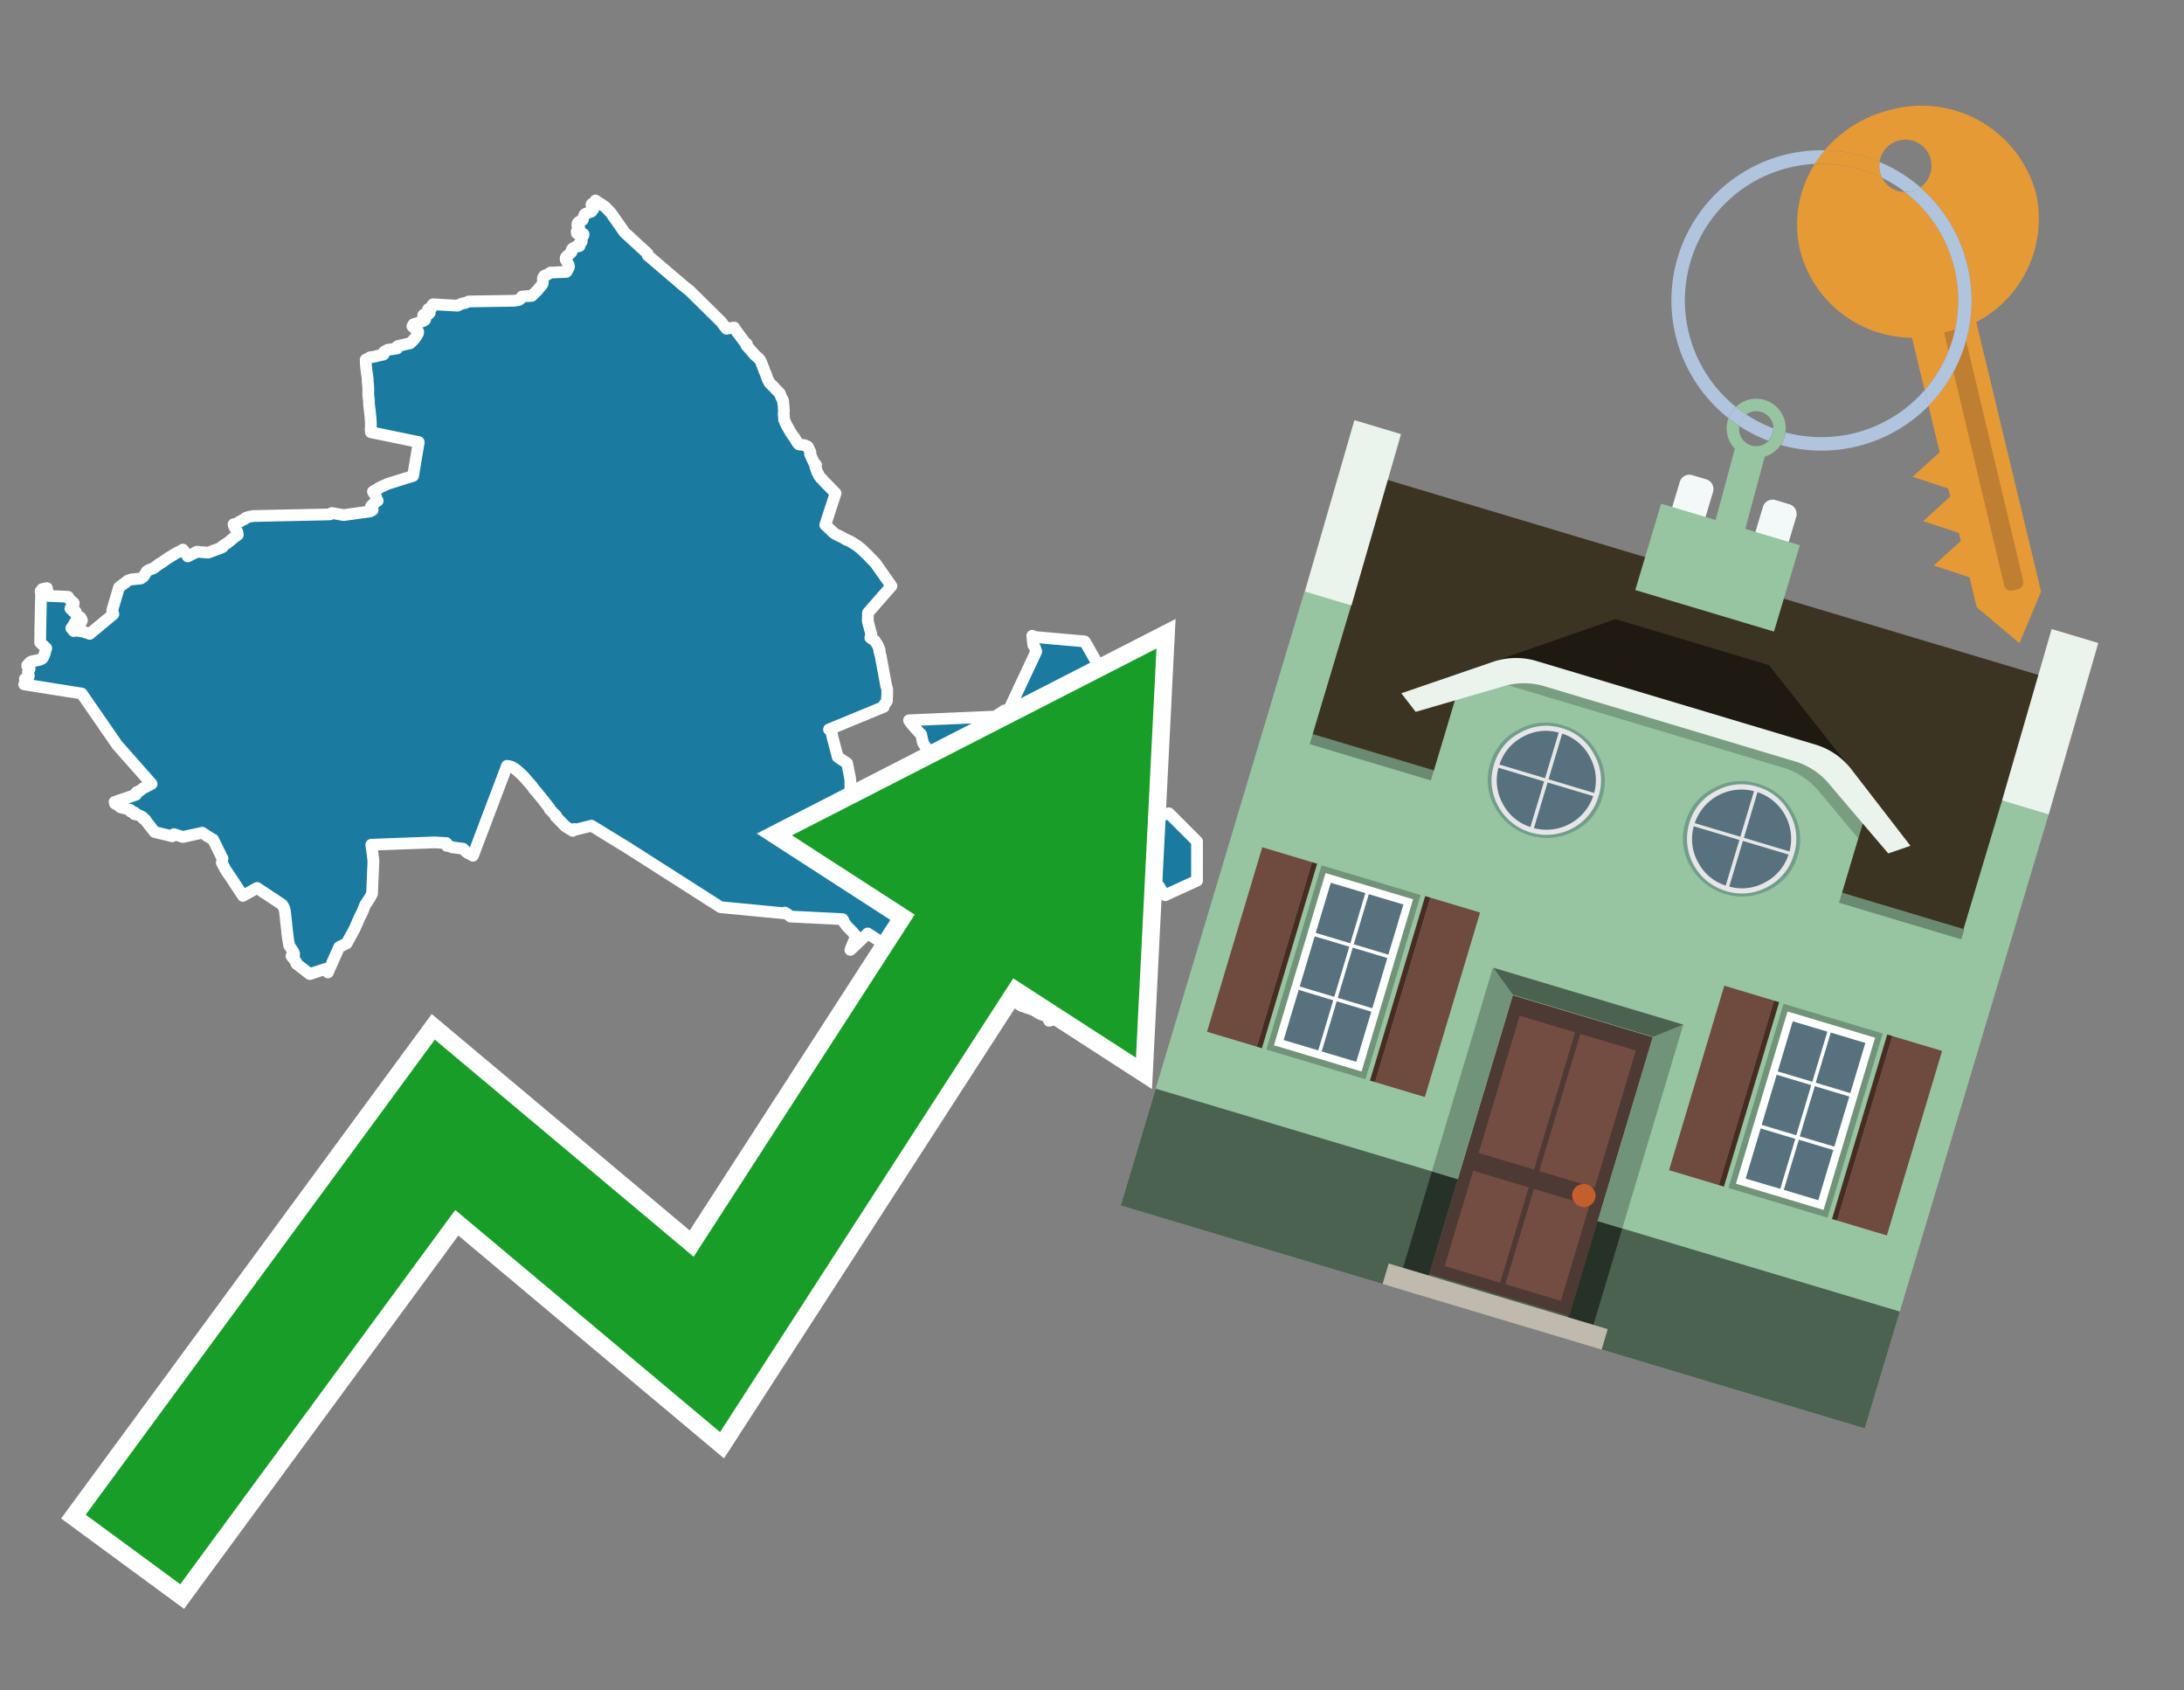<svg id="Text" xmlns="http://www.w3.org/2000/svg" width="93.05" height="72" viewBox="0 0 93.05 72"><rect x="0" y="0" width="93.05" height="72" fill="#808080" stroke="none"/><polygon points="1.03,29.15 1.06,29.1 1.08,29.07 1.08,29.03 1.07,28.98 1.06,28.95 1.06,28.92 1.15,28.88 1.17,28.85 1.22,28.82 1.23,28.78 1.22,28.74 1.21,28.7 1.2,28.66 1.19,28.63 1.21,28.58 1.23,28.54 1.26,28.5 1.26,28.46 1.24,28.43 1.18,28.4 1.16,28.37 1.16,28.34 1.2,28.3 1.23,28.26 1.26,28.23 1.29,28.2 1.35,28.17 1.51,28.14 1.66,28.11 1.79,28.06 1.83,28.01 1.85,27.98 1.89,27.88 1.91,27.83 1.92,27.78 1.95,27.65 1.97,27.61 1.71,27.37 1.72,26.71 1.75,25.32 1.73,25.18 1.78,25.15 1.79,25.12 1.8,25.09 2,25.05 2.03,25.22 2.05,25.25 2.05,25.28 2.01,25.35 2.03,25.38 2.9,25.42 2.93,25.48 2.95,25.51 2.98,25.54 3.01,25.57 3.11,25.65 3.14,25.68 3.14,25.73 3.13,25.76 3.09,25.81 3.06,25.84 3.03,25.89 3,25.92 3.05,25.97 3.11,26.03 3.23,26.06 3.24,26.13 3.24,26.2 3.26,26.23 3.39,26.27 3.43,26.3 3.46,26.35 3.48,26.39 3.49,26.42 3.47,26.48 3.43,26.51 3.17,26.54 3.15,26.59 3.13,26.63 3.11,26.66 3.04,26.76 3.08,26.8 3.14,26.88 3.19,26.85 3.58,26.91 3.64,26.94 3.77,26.97 3.82,27 4.83,26.16 4.78,26 5.07,25.02 5.21,24.91 5.25,24.88 5.35,24.81 5.42,24.75 5.47,24.72 5.6,24.68 6,24.64 6.04,24.61 6.09,24.58 6.12,24.55 6.18,24.46 6.22,24.39 6.24,24.36 6.26,24.33 6.32,24.29 6.39,24.26 6.57,24.19 6.64,24.13 6.73,24.06 6.79,24.02 6.92,23.94 7,23.88 7.1,23.81 7.16,23.77 7.49,23.57 7.75,23.44 7.79,23.41 7.96,23.62 8,23.7 8.39,23.5 8.86,23.54 9.38,23.35 9.49,23.3 9.47,23.27 9.57,23.2 9.7,23.12 9.99,22.88 10.13,22.78 10.11,22.65 10.07,22.57 10.04,22.52 10.01,22.49 9.97,22.41 9.95,22.33 10.07,22.3 10.16,22.25 10.21,22.22 10.27,22.19 10.33,22.15 10.42,22.11 10.45,22.07 10.52,22.04 10.62,22.01 10.8,21.98 14.05,21.91 14.11,21.88 14.14,21.85 14.64,21.94 15.78,21.78 15.83,21.75 15.88,21.72 15.83,21.62 15.8,21.58 15.83,21.54 15.87,21.5 15.9,21.47 15.97,21.42 15.99,21.39 16.09,21.33 16.06,21.28 16.03,21.24 16.03,21.17 16.01,21.14 15.97,21.07 15.91,20.98 15.89,20.94 15.97,20.89 16.02,20.86 16.23,20.74 16.52,20.61 17.6,20.27 17.84,18.83 15.8,18.41 15.8,18.35 15.79,18.27 15.8,18.23 15.8,18.19 15.8,18.02 15.79,17.85 15.79,17.82 15.75,17.45 15.72,17.21 15.72,17.12 15.72,17.09 15.71,17 15.7,16.92 15.69,16.8 15.69,16.66 15.69,16.62 15.69,16.49 15.68,16.39 15.68,16.35 15.66,16.23 15.67,16.19 15.66,16.09 15.64,15.95 15.62,15.83 15.59,15.56 15.58,15.32 15.72,15.25 15.76,15.22 15.96,15.19 16.07,15.16 16.34,15.1 16.35,15.07 16.34,15.04 16.35,15 16.4,14.96 16.48,14.93 16.51,14.9 16.73,14.87 16.92,14.84 16.9,14.81 16.91,14.77 16.95,14.74 17.47,14.62 17.54,14.56 17.6,14.5 17.62,14.47 17.67,14.42 17.7,14.38 17.74,14.32 17.76,14.28 17.77,14.25 17.8,14.22 17.81,14.19 17.81,14.16 17.82,14.13 17.73,14.04 17.57,13.9 17.6,13.84 17.62,13.81 17.75,13.77 17.84,13.74 18.04,13.67 18.1,13.63 18.12,13.6 18.11,13.56 18.08,13.52 18.03,13.46 18.03,13.43 18.05,13.4 18.27,13.37 18.31,13.32 18.31,13.29 18.26,13.26 18.23,13.23 18.23,13.19 18.25,13.16 18.36,13.13 18.4,13.09 18.4,13.05 18.42,12.99 18.45,12.96 19.49,13.02 19.68,12.93 19.84,12.9 19.9,12.87 19.97,12.84 21.9,12.81 22.1,12.78 22.15,12.75 22.18,12.72 22.2,12.69 22.22,12.66 22.24,12.63 22.66,12.6 22.69,12.57 22.77,12.49 22.8,12.46 22.83,12.43 22.92,12.34 22.95,12.3 22.98,12.26 23.01,12.23 23.06,12.17 23.09,12.13 23.11,12.1 23.12,12.07 23.13,12.02 23.13,11.97 23.13,11.92 23.13,11.89 23.13,11.86 23.14,11.83 23.15,11.8 23.17,11.77 23.2,11.74 23.28,11.71 23.36,11.67 23.41,11.64 23.45,11.61 24.13,11.58 24.16,11.54 24.17,11.51 24.19,11.48 24.21,11.44 24.23,11.41 24.24,11.38 24.24,11.35 24.23,11.31 24.23,11.28 24.21,11.25 24.18,11.2 24.16,11.15 24.13,11.11 24.11,11.08 24.1,11.05 24.1,11.02 24.1,10.99 24.11,10.96 24.14,10.93 24.17,10.9 24.24,10.84 24.33,10.76 24.35,10.73 24.36,10.7 24.36,10.67 24.36,10.63 24.38,10.6 24.42,10.57 24.49,10.54 24.53,10.51 24.69,10.48 24.68,10.43 24.68,10.39 24.69,10.36 24.75,10.33 24.78,10.3 24.79,10.27 24.77,10.24 24.76,10.21 24.76,10.17 24.77,10.14 24.8,10.11 24.83,10.07 24.85,10.04 24.86,10.01 24.86,9.97 24.58,9.94 24.57,9.87 24.58,9.84 24.6,9.81 24.66,9.78 24.68,9.75 24.68,9.72 24.65,9.68 24.62,9.64 24.6,9.61 24.6,9.58 24.6,9.54 24.61,9.51 24.63,9.48 24.67,9.45 24.71,9.42 24.8,9.39 24.83,9.36 24.84,9.33 24.85,9.28 24.86,9.25 24.87,9.22 24.9,9.16 24.91,9.13 24.96,9.1 25.2,9.01 25.2,8.98 25.23,8.95 25.27,8.92 25.28,8.89 25.27,8.86 25.22,8.78 25.21,8.75 25.2,8.72 25.21,8.69 25.41,8.66 25.4,8.63 25.38,8.6 25.36,8.57 25.37,8.54 25.78,8.81 26.02,9.06 26.61,9.9 27.59,10.8 27.59,10.87 29.15,12.2 29.38,12.38 29.52,12.52 30.72,13.7 30.85,13.87 30.95,14 31.28,13.95 31.36,14.08 31.74,14.59 31.82,14.65 31.81,14.68 31.8,14.71 32.17,15.13 32.34,15.28 32.39,15.35 32.41,15.38 32.43,15.43 32.45,15.48 32.47,15.53 32.5,15.61 32.51,15.64 32.54,15.7 32.56,15.78 32.62,15.91 32.65,15.99 32.66,16.03 32.7,16.13 32.76,16.26 32.78,16.29 32.8,16.32 32.9,16.42 32.94,16.46 33.01,16.53 33.05,16.58 33.19,16.72 33.22,16.75 33.3,16.95 33.35,17.03 33.36,17.06 33.37,17.15 33.38,17.24 33.38,17.28 33.39,17.31 33.39,17.34 33.39,17.39 33.4,17.48 33.4,17.51 33.4,17.55 33.39,17.58 33.39,17.63 33.39,17.67 33.4,17.7 33.4,17.74 33.4,17.79 33.41,17.88 33.43,17.92 33.44,17.95 33.48,18.05 33.5,18.09 33.53,18.14 33.63,18.32 33.7,18.44 33.73,18.48 33.75,18.51 33.77,18.55 33.8,18.58 33.82,18.61 33.84,18.64 33.86,18.67 33.89,18.72 33.91,18.75 33.93,18.79 33.98,18.86 34.01,18.9 34.04,18.93 34.27,18.96 34.35,18.99 34.41,19.02 34.44,19.06 34.45,19.09 34.46,19.12 34.48,19.17 34.51,19.21 34.52,19.24 34.53,19.27 34.51,19.3 34.51,19.33 34.52,19.36 34.55,19.41 34.56,19.45 34.64,19.62 34.66,19.67 34.67,19.7 34.75,19.78 34.77,19.81 34.75,19.85 34.74,19.88 34.75,19.92 34.78,19.99 34.79,20.03 34.8,20.06 34.81,20.09 34.82,20.12 34.85,20.17 34.87,20.2 34.88,20.24 34.98,20.37 35.02,20.41 35.07,20.46 35.13,20.53 35.26,20.66 35.6,21.01 35.39,21.65 35.16,22.36 35.25,22.44 35.44,22.62 35.5,22.68 35.54,22.71 35.58,22.74 35.92,22.91 36.04,22.98 36.13,23.02 36.2,23.05 36.26,23.08 36.51,23.24 36.69,23.38 36.99,23.67 37.3,23.99 37.98,24.96 36.98,26.1 36.97,26.45 37.13,27.05 37.08,27.16 37.15,27.21 37.22,27.25 37.26,27.28 37.37,27.44 37.41,27.52 37.48,27.69 37.46,27.72 37.52,27.93 37.76,29.23 37.78,29.27 37.8,29.37 37.8,29.43 37.8,29.48 37.8,29.57 37.8,29.61 37.79,29.74 37.79,29.78 37.79,29.85 37.74,29.93 37.7,29.98 37.67,30.02 37.65,30.06 37.65,30.11 35.32,31.07 35.41,31.13 35.48,31.44 35.69,32.24 36.09,32.51 36.22,33.14 36.22,33.19 36.23,33.23 36.23,33.35 36.23,33.82 36.21,33.93 36.23,33.96 36.31,34.07 36.52,34.12 36.97,34.26 37.51,34.04 37.64,33.9 37.73,33.77 37.87,33.26 37.89,33.31 38.02,33.42 38.11,33.53 39.39,32.16 39.56,32 39.36,31.7 39.32,31.63 39.26,31.34 39.25,31.3 39.24,31.27 39.16,31.2 38.96,30.98 38.89,30.89 38.86,30.86 38.78,30.76 38.73,30.68 42.43,30.52 42.49,30.46 42.73,30.31 42.79,30.26 43,30.34 43.01,30.21 43.01,30.18 44.15,27.75 44.09,27.58 44.02,27.47 43.98,27.08 44.07,27.13 46.21,27.32 46.27,27.41 47.27,29.18 47.11,29.33 47.04,29.51 47.08,29.65 47.1,29.69 47.15,29.89 47.42,30.59 47.47,30.71 47.51,30.79 47.52,30.82 47.49,31.1 47.46,31.16 47.5,31.41 47.52,31.47 47.52,31.53 47.32,31.85 47.67,32.87 47.76,34.19 47.61,34.53 47.76,35.01 47.75,35.08 47.76,35.13 47.77,35.23 47.77,35.27 49.8,34.64 51,35.84 51,37.51 49.64,38.13 49.56,38.03 49.53,37.99 49.5,37.96 49.48,37.93 49.47,37.9 49.44,37.85 49.38,37.75 49.33,37.7 49.29,37.65 49.26,37.61 49.21,37.55 49.08,37.45 49.05,37.41 48.93,37.3 48.9,37.26 48.83,37.18 48.79,37.14 48.75,37.08 48.65,36.93 48.61,36.85 48.58,36.82 48.56,36.78 48.49,36.71 48.44,36.65 48.4,36.6 47.26,38.74 47.99,41.3 46.34,41.83 46.52,42.59 45.99,43.06 44.7,43.48 44.65,43.37 44.63,43.33 44.61,43.29 44.53,43.26 44.4,43.22 44.28,43.17 44.21,43.13 44.15,43.09 44.03,43.02 43.9,42.97 43.71,42.91 43.64,42.88 43.53,42.85 43.41,42.77 43.32,42.65 43.23,42.56 43.17,42.5 43.1,42.47 42.96,42.43 42.85,42.34 42.75,42.24 42.7,42.2 42.64,42.15 42.61,42.12 42.57,42.08 42.53,42.03 42.49,41.99 42.44,41.94 42.39,41.89 42.2,41.79 42.12,41.74 42.06,41.7 42.03,41.67 41.93,41.56 41.84,41.45 41.64,41.23 41.61,41.19 41.58,41.16 41.5,41.13 41.47,41.09 41.42,41.01 41.38,40.94 41.35,40.89 41.31,40.84 41.29,40.8 41.15,40.66 41.1,40.59 41.06,40.5 41.03,40.41 41.06,40.37 41.1,40.3 41.13,40.23 41.22,40.07 41.26,40.01 40.76,40.11 40.09,39.65 39.74,39.82 39.16,39.96 38.51,40.75 36.97,39.76 36.23,40.46 36.47,39.87 36.35,39.73 36.32,39.69 36.23,39.6 36.16,39.53 36.11,39.48 36.05,39.41 36.03,39.38 35.98,39.31 35.96,39.28 35.95,39.25 35.93,39.2 35.9,39.15 33.68,39.04 33.54,38.93 33.44,38.87 33.4,38.9 30.7,38.64 26.75,36.12 25.2,35.17 24.52,35.34 24.48,35.31 24.4,35.39 24.09,35.2 23.67,34.77 23.69,34.74 23.42,34.47 23.41,34.42 23.08,34 22.8,33.66 22.75,33.61 22.67,33.49 22.32,33.09 22.2,32.97 22.01,32.8 21.93,32.74 21.88,32.71 21.77,32.65 21.6,32.62 20.15,36.45 20.03,36.38 19.92,36.33 19.82,36.24 19.73,36.15 19.26,36.09 19.21,36.06 19.04,36.03 19.04,35.95 19.02,35.91 18.53,35.88 15.82,35.98 15.88,36.42 15.91,36.68 15.85,38.07 15.78,38.2 15.77,38.23 15.74,38.27 15.55,38.56 15.44,38.84 15.3,39.12 15.11,39.56 14.77,40.18 14.45,40.34 13.97,41.42 13.98,41.39 13.99,41.36 13.84,41.33 13.86,41.27 13.2,41.49 12.63,41.05 12.62,40.98 12.42,40.72 12.53,40.69 12.53,40.62 12.51,40.56 12.32,40.27 12.26,39.92 12.14,38.81 12.11,38.69 12.06,38.59 12.02,38.53 10.95,37.82 10.35,38.16 9.83,37.37 9.6,37.03 9.45,36.74 9.48,36.56 9.46,36.53 9.08,35.76 8.94,35.68 8.79,35.59 8.76,35.56 8.66,35.5 8.62,35.47 7.79,35.65 7.41,35.53 7.34,35.62 6.59,35.44 6.23,34.98 6.21,34.94 6.18,34.9 6.1,34.87 6.08,34.84 6.07,34.8 5.89,34.71 5.73,34.68 5.74,34.61 5.57,34.57 5.56,34.5 5.12,34.38 5.09,34.34 5.03,34.3 4.9,34.23 4.88,34.16 5.79,33.85 5.82,33.74 5.92,33.71 6.09,33.58 6.46,33.39 5,31.74 3.48,29.54 " fill="#1b7aa0" stroke="#fff" stroke-linejoin="round" stroke-width="0.5"/><polygon points="49.272 27.624 33.741 35.58 38.97 38.959 29.553 53.529 18.525 44.281 3.652 64.518 7.681 67.479 19.396 51.538 30.678 60.999 43.169 41.673 48.398 45.053 49.272 27.624" fill="none" stroke="#fff" stroke-miterlimit="10" stroke-width="1.5"/><polygon points="49.272 27.624 33.741 35.58 38.97 38.959 29.553 53.529 18.525 44.281 3.652 64.518 7.681 67.479 19.396 51.538 30.678 60.999 43.169 41.673 48.398 45.053 49.272 27.624" fill="#179d28"/><path d="M80.19,7.577a1.16,1.16,0,0,1-.094-.251,1.114,1.114,0,0,1-.018-.429A6.367,6.367,0,0,0,77.743,6.4a5.269,5.269,0,0,0-.423.577c.1,0,.192-.007.288-.007A5.794,5.794,0,0,1,80.19,7.577Z" fill="#e69a35"/><path d="M77.608,6.4A6.394,6.394,0,0,0,73.64,17.81a1.26,1.26,0,0,1,.317-.48A5.821,5.821,0,0,1,77.32,6.981a5.269,5.269,0,0,1,.423-.577Z" fill="#b0c4de"/><path d="M84.2,13.72a4.962,4.962,0,0,0,2.545-5.48,5.047,5.047,0,0,0-6.179-3.566A5.322,5.322,0,0,0,77.743,6.4a6.367,6.367,0,0,1,2.335.493,1.114,1.114,0,1,1,1.736,1.084,6.392,6.392,0,0,1,.347,9.3l.479,1.985-.438.4-.716.648.92.3.6.2.082.341-.438.4-.716.648.92.3.605.2.082.341-.438.4-.716.649.92.3.605.2.307,1.274,1.821,1.534.921-2.2Z" fill="#e69a35"/><path d="M81.154,8.179a1.115,1.115,0,0,1-.964-.6,5.794,5.794,0,0,0-2.582-.6c-.1,0-.192,0-.288.007a4.783,4.783,0,0,0-.625,3.685,4.962,4.962,0,0,0,4.765,3.715L82,16.617a5.82,5.82,0,0,0-.846-8.438Z" fill="#e69a35"/><path d="M74.1,18.142a6.386,6.386,0,0,0,1.232.63.73.73,0,0,0,.224-.527h0a5.783,5.783,0,0,1-1.159-.593A.733.733,0,0,0,74.1,18.142Z" fill="#b0c4de"/><path d="M74.4,17.652q-.228-.152-.44-.322a1.26,1.26,0,0,0-.317.48c.148.117.3.228.46.332A.733.733,0,0,1,74.4,17.652Z" fill="#b0c4de"/><path d="M74.824,16.984a1.257,1.257,0,0,0-.867.346c.141.114.288.222.44.322a.731.731,0,0,1,1.159.593h0a.732.732,0,1,1-1.463,0,.7.7,0,0,1,.007-.1c-.158-.1-.312-.215-.46-.332a1.258,1.258,0,0,0,.273,1.3l-.979,3.635,1.275.341.98-3.639a1.266,1.266,0,0,0,.681-.5,1.249,1.249,0,0,0,.2-.538,1.328,1.328,0,0,0,.012-.168A1.262,1.262,0,0,0,74.824,16.984Z" fill="#97c4a1"/><path d="M85.974,25.1l-.226.053a.3.3,0,0,1-.362-.223l-2.56-10.777.81-.193L86.2,24.736A.3.3,0,0,1,85.974,25.1Z" fill="#bf7f32"/><path d="M80.1,7.326a1.16,1.16,0,0,0,.094.251,5.833,5.833,0,0,1,.964.6,1.137,1.137,0,0,0,.287-.031,1.108,1.108,0,0,0,.373-.167A6.371,6.371,0,0,0,80.078,6.9,1.114,1.114,0,0,0,80.1,7.326Z" fill="#b0c4de"/><path d="M77.608,18.618a5.836,5.836,0,0,1-1.534-.2,1.24,1.24,0,0,1-.2.537,6.4,6.4,0,0,0,6.291-1.666L82,16.617A5.807,5.807,0,0,1,77.608,18.618Z" fill="#b0c4de"/><path d="M81.814,7.981a1.108,1.108,0,0,1-.373.167,1.137,1.137,0,0,1-.287.031A5.82,5.82,0,0,1,82,16.617l.161.667a6.392,6.392,0,0,0-.347-9.3Z" fill="#b0c4de"/><polygon points="83.79 39.753 55.78 31.364 58.988 20.404 86.964 28.783 83.79 39.753 83.79 39.753" fill="#3c3422" fill-rule="evenodd"/><polygon points="81.705 53.32 87.284 34.692 85.297 34.097 83.656 39.575 55.926 31.269 57.567 25.791 55.579 25.196 47.746 51.348 79.451 60.844 81.705 53.32" fill="#97c4a1" fill-rule="evenodd"/><rect x="69.522" y="21.148" width="0.444" height="28.983" transform="translate(15.592 92.226) rotate(-73.326)" opacity="0.3"/><polygon points="87.284 34.692 85.297 34.097 87.411 26.793 89.398 27.388 87.284 34.692 87.284 34.692" fill="#eaf3ec" fill-rule="evenodd"/><polygon points="57.578 25.794 55.591 25.199 57.705 17.896 59.692 18.491 57.578 25.794 57.578 25.794" fill="#eaf3ec" fill-rule="evenodd"/><polygon points="79.451 60.844 80.943 55.865 49.238 46.369 47.747 51.348 79.451 60.844 79.451 60.844" fill="#4c6251" fill-rule="evenodd"/><path d="M71.566,20.528l-.522,1.743,1.418.425.523-1.744a.432.432,0,0,0-.289-.536l-.593-.177A.431.431,0,0,0,71.566,20.528Z" fill="#f3f9f8" fill-rule="evenodd"/><path d="M75.111,21.589l-.522,1.743,1.418.425.522-1.743a.43.43,0,0,0-.289-.536l-.593-.178A.43.43,0,0,0,75.111,21.589Z" fill="#f3f9f8" fill-rule="evenodd"/><polygon points="75.368 28.329 68.829 26.37 63.807 28.121 78.733 32.591 75.368 28.329" fill="#1e1a11"/><polygon points="78.248 32.422 64.442 28.287 62.236 28.998 60.064 36.247 77.453 41.455 79.651 34.116 78.248 32.422" fill="#97c4a1"/><path d="M77.74,32.516S65.088,28.725,65,28.7l-.938.43,11.892,3.562a3.175,3.175,0,0,1,1.532,1l1.685,2.02.327-1.09Z" fill-rule="evenodd" opacity="0.2"/><path d="M77.35,31.716,65.458,28.154a3.041,3.041,0,0,0-1.854.037l-3.9,1.339.611.79,3.626-1.054a3.045,3.045,0,0,1,1.855-.037l10.673,3.2A3.028,3.028,0,0,1,78,33.477l2.45,2.874.945-.325-2.518-3.26A3.036,3.036,0,0,0,77.35,31.716Z" fill="#eaf3ec"/><polygon points="76.683 23.223 70.773 21.453 69.671 25.132 75.581 26.902 76.683 23.223 76.683 23.223" fill="#97c4a1" fill-rule="evenodd"/><g id="Symbol_9_0_Layer2_0_MEMBER_8_MEMBER_21_MEMBER_0_FILL" data-name="Symbol 9 0 Layer2 0 MEMBER 8 MEMBER 21 MEMBER 0 FILL"><path d="M66.584,30.892a2.39,2.39,0,0,0-1.891.189,2.317,2.317,0,0,0-1.2,1.448A2.345,2.345,0,0,0,63.7,34.4a2.528,2.528,0,0,0,3.367,1.008,2.339,2.339,0,0,0,1.2-1.447,2.313,2.313,0,0,0-.208-1.87A2.394,2.394,0,0,0,66.584,30.892Z" fill="#729d8c"/></g><g id="Symbol_9_0_Layer2_0_MEMBER_8_MEMBER_21_MEMBER_1_FILL" data-name="Symbol 9 0 Layer2 0 MEMBER 8 MEMBER 21 MEMBER 1 FILL"><path d="M66.547,31.016a2.241,2.241,0,0,0-1.769.185,2.213,2.213,0,0,0-1.127,1.376,2.239,2.239,0,0,0,.185,1.768,2.341,2.341,0,0,0,3.145.942,2.234,2.234,0,0,0,1.126-1.376,2.207,2.207,0,0,0-.185-1.768A2.237,2.237,0,0,0,66.547,31.016Z" fill="#e6e6e6"/></g><g id="Symbol_9_0_Layer2_0_MEMBER_8_MEMBER_21_MEMBER_2_MEMBER_0_FILL" data-name="Symbol 9 0 Layer2 0 MEMBER 8 MEMBER 21 MEMBER 2 MEMBER 0 FILL"><path d="M65.787,33.284,63.843,32.7a2.036,2.036,0,0,0,.186,1.539,2.015,2.015,0,0,0,1.175.986Z" fill="#58717f"/></g><g id="Symbol_9_0_Layer2_0_MEMBER_8_MEMBER_21_MEMBER_2_MEMBER_1_FILL" data-name="Symbol 9 0 Layer2 0 MEMBER 8 MEMBER 21 MEMBER 2 MEMBER 1 FILL"><path d="M65.827,33.148l.582-1.944a2.01,2.01,0,0,0-1.523.178,2.037,2.037,0,0,0-1,1.183Z" fill="#58717f"/></g><g id="Symbol_9_0_Layer2_0_MEMBER_8_MEMBER_21_MEMBER_2_MEMBER_2_FILL" data-name="Symbol 9 0 Layer2 0 MEMBER 8 MEMBER 21 MEMBER 2 MEMBER 2 FILL"><path d="M67.878,33.91l-1.943-.582-.582,1.944a2.1,2.1,0,0,0,2.525-1.362Z" fill="#58717f"/></g><g id="Symbol_9_0_Layer2_0_MEMBER_8_MEMBER_21_MEMBER_2_MEMBER_3_FILL" data-name="Symbol 9 0 Layer2 0 MEMBER 8 MEMBER 21 MEMBER 2 MEMBER 3 FILL"><path d="M66.558,31.249l-.582,1.943,1.943.582a2.031,2.031,0,0,0-.186-1.539A2.009,2.009,0,0,0,66.558,31.249Z" fill="#58717f"/></g><g id="Symbol_9_0_Layer2_0_MEMBER_8_MEMBER_21_MEMBER_0_FILL-2" data-name="Symbol 9 0 Layer2 0 MEMBER 8 MEMBER 21 MEMBER 0 FILL"><path d="M74.9,33.384a2.4,2.4,0,0,0-1.891.189,2.316,2.316,0,0,0-1.2,1.448,2.341,2.341,0,0,0,.209,1.87A2.527,2.527,0,0,0,75.387,37.9a2.345,2.345,0,0,0,1.2-1.447,2.314,2.314,0,0,0-.209-1.87A2.389,2.389,0,0,0,74.9,33.384Z" fill="#729d8c"/></g><g id="Symbol_9_0_Layer2_0_MEMBER_8_MEMBER_21_MEMBER_1_FILL-2" data-name="Symbol 9 0 Layer2 0 MEMBER 8 MEMBER 21 MEMBER 1 FILL"><path d="M74.867,33.508a2.239,2.239,0,0,0-1.768.185,2.21,2.21,0,0,0-1.127,1.376,2.316,2.316,0,0,0,1.564,2.883,2.261,2.261,0,0,0,1.765-.173A2.237,2.237,0,0,0,76.428,36.4a2.209,2.209,0,0,0-.185-1.769A2.239,2.239,0,0,0,74.867,33.508Z" fill="#e6e6e6"/></g><g id="Symbol_9_0_Layer2_0_MEMBER_8_MEMBER_21_MEMBER_2_MEMBER_0_FILL-2" data-name="Symbol 9 0 Layer2 0 MEMBER 8 MEMBER 21 MEMBER 2 MEMBER 0 FILL"><path d="M74.107,35.776l-1.943-.582a2.031,2.031,0,0,0,.186,1.539,2.009,2.009,0,0,0,1.175.986Z" fill="#58717f"/></g><g id="Symbol_9_0_Layer2_0_MEMBER_8_MEMBER_21_MEMBER_2_MEMBER_1_FILL-2" data-name="Symbol 9 0 Layer2 0 MEMBER 8 MEMBER 21 MEMBER 2 MEMBER 1 FILL"><path d="M74.148,35.64,74.73,33.7a2.1,2.1,0,0,0-2.525,1.362Z" fill="#58717f"/></g><g id="Symbol_9_0_Layer2_0_MEMBER_8_MEMBER_21_MEMBER_2_MEMBER_2_FILL-2" data-name="Symbol 9 0 Layer2 0 MEMBER 8 MEMBER 21 MEMBER 2 MEMBER 2 FILL"><path d="M76.2,36.4l-1.943-.582-.582,1.944a2.015,2.015,0,0,0,1.523-.178A2.036,2.036,0,0,0,76.2,36.4Z" fill="#58717f"/></g><g id="Symbol_9_0_Layer2_0_MEMBER_8_MEMBER_21_MEMBER_2_MEMBER_3_FILL-2" data-name="Symbol 9 0 Layer2 0 MEMBER 8 MEMBER 21 MEMBER 2 MEMBER 3 FILL"><path d="M74.879,33.741,74.3,35.684l1.943.582a2.1,2.1,0,0,0-1.361-2.525Z" fill="#58717f"/></g><polygon points="51.426 43.946 53.542 44.58 55.896 36.723 53.78 36.089 51.426 43.946 51.426 43.946" fill="#6e4a3f" fill-rule="evenodd"/><polygon points="53.542 44.58 53.764 44.647 56.117 36.789 55.896 36.723 53.542 44.58 53.542 44.58" fill="#482b22" fill-rule="evenodd"/><polygon points="60.706 46.726 58.59 46.092 60.943 38.235 63.059 38.868 60.706 46.726 60.706 46.726" fill="#6e4a3f" fill-rule="evenodd"/><polygon points="58.59 46.092 58.368 46.026 60.722 38.168 60.943 38.235 58.59 46.092 58.59 46.092" fill="#482b22" fill-rule="evenodd"/><rect x="53.146" y="39.209" width="8.19" height="4.408" transform="translate(1.145 84.365) rotate(-73.326)" fill="#719379"/><polygon points="60.205 38.304 56.474 37.187 54.277 44.522 58.008 45.639 60.205 38.304 60.205 38.304" fill="#fff" fill-rule="evenodd"/><path d="M59.792,38.527l-.64,2.136-1.474-.442.639-2.135,1.475.441Zm-1.621-.485-.64,2.136-1.474-.442L56.7,37.6l1.474.442Zm-2.158,1.84,1.475.441-.64,2.136-1.474-.441.639-2.136Zm-.683,2.282,1.474.441-.639,2.136L54.69,44.3l.64-2.135Zm.981,2.621.639-2.136,1.475.442-.64,2.135-1.474-.441Zm2.158-1.84L56.994,42.5l.64-2.136,1.474.442-.639,2.136Z" fill="#58717f" fill-rule="evenodd"/><polygon points="80.39 52.621 78.274 51.988 80.628 44.13 82.743 44.764 80.39 52.621 80.39 52.621" fill="#6e4a3f" fill-rule="evenodd"/><polygon points="78.274 51.988 78.053 51.921 80.406 44.064 80.628 44.13 78.274 51.988 78.274 51.988" fill="#482b22" fill-rule="evenodd"/><polygon points="71.111 49.842 73.227 50.476 75.58 42.619 73.464 41.985 71.111 49.842 71.111 49.842" fill="#6e4a3f" fill-rule="evenodd"/><polygon points="73.227 50.476 73.448 50.542 75.802 42.685 75.58 42.619 73.227 50.476 73.227 50.476" fill="#482b22" fill-rule="evenodd"/><rect x="72.83" y="45.105" width="8.19" height="4.408" transform="translate(9.534 107.426) rotate(-73.326)" fill="#719379"/><polygon points="76.159 43.083 79.889 44.2 77.692 51.535 73.962 50.418 76.159 43.083 76.159 43.083" fill="#fff" fill-rule="evenodd"/><path d="M76.381,43.5l1.475.442-.64,2.135-1.475-.441.64-2.136ZM78,43.981l1.474.442-.64,2.136-1.474-.442L78,43.981Zm.791,2.724-.64,2.135L76.679,48.4l.64-2.136,1.474.442Zm-.684,2.282-.639,2.135L76,50.68l.64-2.135,1.474.442Zm-2.26,1.65L74.375,50.2l.639-2.135,1.475.441-.64,2.136Zm-.791-2.724.64-2.135,1.474.441-.639,2.136-1.475-.442Z" fill="#58717f" fill-rule="evenodd"/><polygon points="67.888 56.431 69.118 52.323 68.019 51.994 66.789 56.102 67.888 56.431 67.888 56.431" fill="#263128" fill-rule="evenodd"/><polygon points="60.877 54.331 62.108 50.223 61.007 49.894 59.776 54.002 60.877 54.331 60.877 54.331" fill="#263128" fill-rule="evenodd"/><g id="Symbol_9_0_Layer2_0_MEMBER_8_MEMBER_12_MEMBER_0_FILL" data-name="Symbol 9 0 Layer2 0 MEMBER 8 MEMBER 12 MEMBER 0 FILL"><path d="M70.418,44.178l-5.965-1.786L60.9,54.27l5.964,1.786Z" fill="#4e3a34"/></g><g id="Symbol_9_0_Layer2_0_MEMBER_8_MEMBER_12_MEMBER_1_MEMBER_0_FILL" data-name="Symbol 9 0 Layer2 0 MEMBER 8 MEMBER 12 MEMBER 1 MEMBER 0 FILL"><path d="M65.358,49.815l1.75-5.843-2.363-.708L63,49.107Z" fill="#744d42"/></g><g id="Symbol_9_0_Layer2_0_MEMBER_8_MEMBER_12_MEMBER_1_MEMBER_1_FILL" data-name="Symbol 9 0 Layer2 0 MEMBER 8 MEMBER 12 MEMBER 1 MEMBER 1 FILL"><path d="M67.331,44.039l-1.75,5.842,2.364.708,1.75-5.842Z" fill="#744d42"/></g><g id="Symbol_9_0_Layer2_0_MEMBER_8_MEMBER_12_MEMBER_2_MEMBER_0_FILL" data-name="Symbol 9 0 Layer2 0 MEMBER 8 MEMBER 12 MEMBER 2 MEMBER 0 FILL"><path d="M63.915,54.633l1.215-4.058-2.363-.707-1.215,4.057Z" fill="#744d42"/></g><g id="Symbol_9_0_Layer2_0_MEMBER_8_MEMBER_12_MEMBER_2_MEMBER_1_FILL" data-name="Symbol 9 0 Layer2 0 MEMBER 8 MEMBER 12 MEMBER 2 MEMBER 1 FILL"><path d="M66.5,55.407l1.215-4.057-2.363-.708L64.138,54.7Z" fill="#744d42"/></g><g id="Symbol_9_0_Layer2_0_MEMBER_8_MEMBER_13_FILL" data-name="Symbol 9 0 Layer2 0 MEMBER 8 MEMBER 13 FILL"><path d="M67.959,51.058a.439.439,0,0,0-.045-.367.487.487,0,0,0-.669-.2.445.445,0,0,0-.239.282.457.457,0,0,0,.041.378.481.481,0,0,0,.293.242.459.459,0,0,0,.377-.042A.453.453,0,0,0,67.959,51.058Z" fill="#c35e2d"/></g><g id="Symbol_9_0_Layer2_0_MEMBER_8_MEMBER_14_FILL" data-name="Symbol 9 0 Layer2 0 MEMBER 8 MEMBER 14 FILL"><path d="M64.557,42.047l-.951-.833-2.6,8.68,1.1.329Z" fill="#719379"/></g><g id="Symbol_9_0_Layer2_0_MEMBER_8_MEMBER_15_FILL" data-name="Symbol 9 0 Layer2 0 MEMBER 8 MEMBER 15 FILL"><path d="M71.718,43.643l-1.2.19L68.072,52.01l1.046.313Z" fill="#719379"/></g><g id="Symbol_9_0_Layer2_0_MEMBER_8_MEMBER_16_FILL" data-name="Symbol 9 0 Layer2 0 MEMBER 8 MEMBER 16 FILL"><path d="M63.627,41.22l.836,1.156,5.961,1.786,1.294-.519Z" fill="#4c6251"/></g><polygon points="58.905 54.69 59.166 53.819 68.498 56.614 68.237 57.485 58.905 54.69 58.905 54.69" fill="#c0b9ad" fill-rule="evenodd"/></svg>